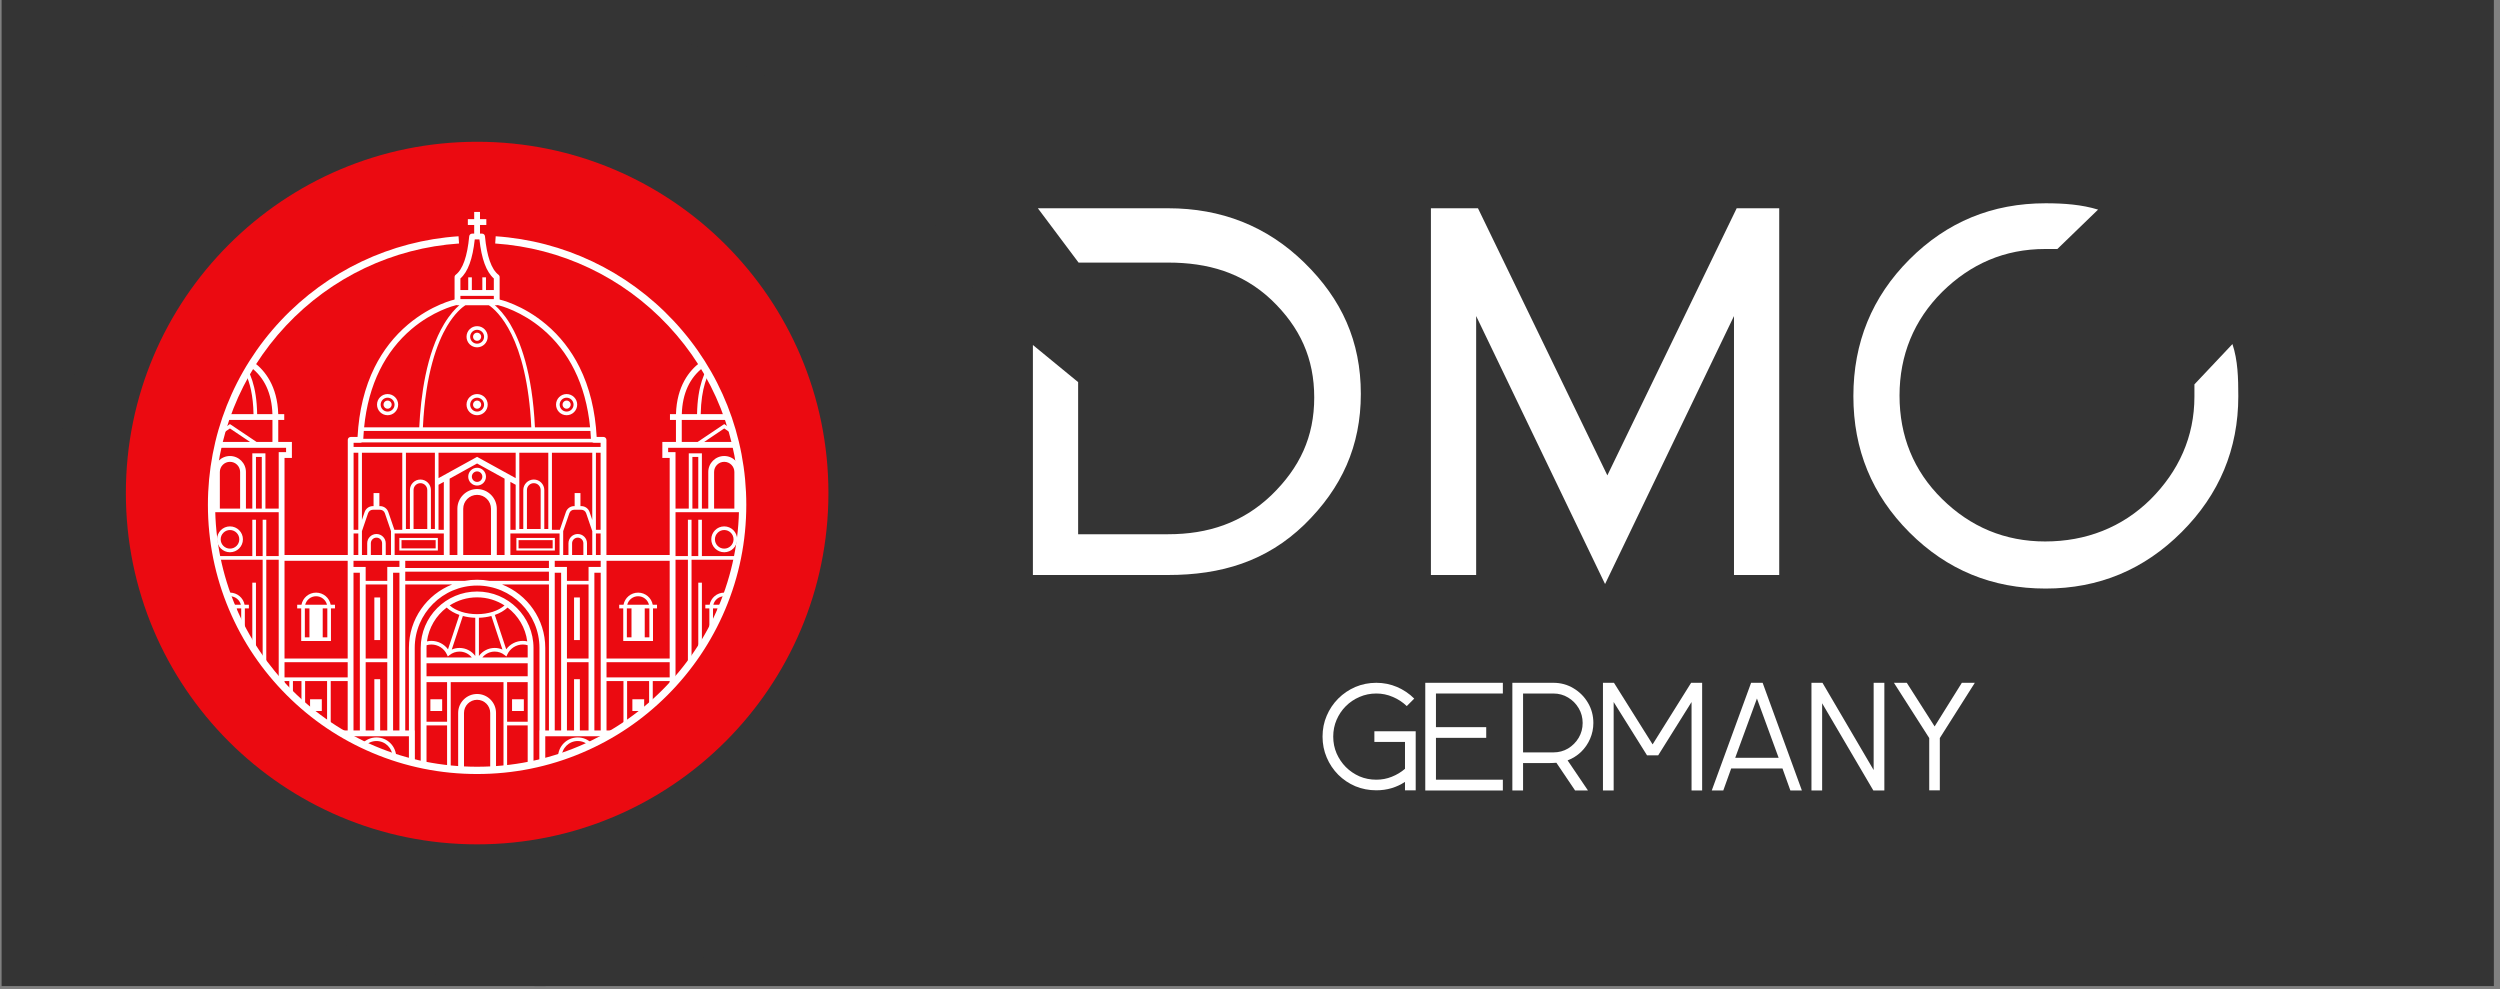 <?xml version="1.0" encoding="UTF-8"?> <svg xmlns="http://www.w3.org/2000/svg" xmlns:xlink="http://www.w3.org/1999/xlink" width="551" zoomAndPan="magnify" viewBox="0 0 413.25 163.5" height="218" preserveAspectRatio="xMidYMid meet" version="1.2"><rect x="0" y="0" width="413.25" height="163.5" fill="#808080" stroke="none"/><defs><clipPath id="fb60221671"><path d="M 0.258 0 L 412.246 0 L 412.246 163 L 0.258 163 Z M 0.258 0 "></path></clipPath><clipPath id="b6b323a2e9"><path d="M 9.418 3.316 L 169.102 3.316 L 169.102 163 L 9.418 163 Z M 9.418 3.316 "></path></clipPath><clipPath id="bf20e4c171"><path d="M 89.262 3.316 C 45.168 3.316 9.418 39.066 9.418 83.156 C 9.418 127.254 45.168 163.004 89.262 163.004 C 133.355 163.004 169.102 127.254 169.102 83.156 C 169.102 39.066 133.355 3.316 89.262 3.316 Z M 89.262 3.316 "></path></clipPath><clipPath id="27cb4c0a70"><path d="M 89.262 3.316 C 45.168 3.316 9.418 39.066 9.418 83.156 C 9.418 127.254 45.168 163.004 89.262 163.004 C 133.355 163.004 169.102 127.254 169.102 83.156 C 169.102 39.066 133.355 3.316 89.262 3.316 Z M 89.262 3.316 "></path></clipPath><clipPath id="79cdcf3344"><path d="M 122.887 104.938 L 385.82 104.938 L 385.82 156.152 L 122.887 156.152 Z M 122.887 104.938 "></path></clipPath><clipPath id="da6a793569"><path d="M 20.805 23.434 L 136.938 23.434 L 136.938 139.57 L 20.805 139.57 Z M 20.805 23.434 "></path></clipPath><clipPath id="9ca624994b"><path d="M 78.867 23.434 C 46.801 23.434 20.805 49.43 20.805 81.5 C 20.805 113.57 46.801 139.57 78.867 139.57 C 110.941 139.57 136.938 113.57 136.938 81.5 C 136.938 49.43 110.941 23.434 78.867 23.434 Z M 78.867 23.434 "></path></clipPath><clipPath id="680ae80f5d"><path d="M 78.867 23.434 C 46.801 23.434 20.805 49.43 20.805 81.5 C 20.805 113.57 46.801 139.57 78.867 139.57 C 110.941 139.57 136.938 113.57 136.938 81.5 C 136.938 49.43 110.941 23.434 78.867 23.434 Z M 78.867 23.434 "></path></clipPath><clipPath id="e72f4671fe"><path d="M 34.867 49.438 L 122.863 49.438 L 122.863 127.422 L 34.867 127.422 Z M 34.867 49.438 "></path></clipPath><clipPath id="d4a5a72a6b"><path d="M 34.965 83.445 C 34.965 107.691 54.621 127.344 78.863 127.344 C 103.109 127.344 122.762 107.691 122.762 83.445 C 122.762 59.203 103.109 39.547 78.863 39.547 C 54.621 39.547 34.965 59.203 34.965 83.445 Z M 34.965 83.445 "></path></clipPath><clipPath id="785c7a61ae"><path d="M 51.219 115.52 L 53.262 115.52 L 53.262 117.555 L 51.219 117.555 Z M 51.219 115.52 "></path></clipPath><clipPath id="77b9ca99e2"><path d="M 34.965 83.445 C 34.965 107.691 54.621 127.344 78.863 127.344 C 103.109 127.344 122.762 107.691 122.762 83.445 C 122.762 59.203 103.109 39.547 78.863 39.547 C 54.621 39.547 34.965 59.203 34.965 83.445 Z M 34.965 83.445 "></path></clipPath><clipPath id="aaf3fb1480"><path d="M 49.055 97.852 L 55.426 97.852 L 55.426 106 L 49.055 106 Z M 49.055 97.852 "></path></clipPath><clipPath id="ae9d02ec8d"><path d="M 34.965 83.445 C 34.965 107.691 54.621 127.344 78.863 127.344 C 103.109 127.344 122.762 107.691 122.762 83.445 C 122.762 59.203 103.109 39.547 78.863 39.547 C 54.621 39.547 34.965 59.203 34.965 83.445 Z M 34.965 83.445 "></path></clipPath><clipPath id="5b934f7c3f"><path d="M 104.469 115.52 L 106.516 115.52 L 106.516 117.555 L 104.469 117.555 Z M 104.469 115.52 "></path></clipPath><clipPath id="747e390a7e"><path d="M 34.965 83.445 C 34.965 107.691 54.621 127.344 78.863 127.344 C 103.109 127.344 122.762 107.691 122.762 83.445 C 122.762 59.203 103.109 39.547 78.863 39.547 C 54.621 39.547 34.965 59.203 34.965 83.445 Z M 34.965 83.445 "></path></clipPath><clipPath id="ec6437f20d"><path d="M 102.305 97.852 L 108.68 97.852 L 108.68 106 L 102.305 106 Z M 102.305 97.852 "></path></clipPath><clipPath id="b65f50c21d"><path d="M 34.965 83.445 C 34.965 107.691 54.621 127.344 78.863 127.344 C 103.109 127.344 122.762 107.691 122.762 83.445 C 122.762 59.203 103.109 39.547 78.863 39.547 C 54.621 39.547 34.965 59.203 34.965 83.445 Z M 34.965 83.445 "></path></clipPath><clipPath id="a496b63508"><path d="M 62.277 65.035 L 65.883 65.035 L 65.883 68.641 L 62.277 68.641 Z M 62.277 65.035 "></path></clipPath><clipPath id="8df149d613"><path d="M 34.965 83.445 C 34.965 107.691 54.621 127.344 78.863 127.344 C 103.109 127.344 122.762 107.691 122.762 83.445 C 122.762 59.203 103.109 39.547 78.863 39.547 C 54.621 39.547 34.965 59.203 34.965 83.445 Z M 34.965 83.445 "></path></clipPath><clipPath id="4ab689f483"><path d="M 77.062 65.035 L 80.668 65.035 L 80.668 68.641 L 77.062 68.641 Z M 77.062 65.035 "></path></clipPath><clipPath id="e53ed65372"><path d="M 34.965 83.445 C 34.965 107.691 54.621 127.344 78.863 127.344 C 103.109 127.344 122.762 107.691 122.762 83.445 C 122.762 59.203 103.109 39.547 78.863 39.547 C 54.621 39.547 34.965 59.203 34.965 83.445 Z M 34.965 83.445 "></path></clipPath><clipPath id="71668f0645"><path d="M 78.145 66.117 L 79.586 66.117 L 79.586 67.559 L 78.145 67.559 Z M 78.145 66.117 "></path></clipPath><clipPath id="6da3696df0"><path d="M 34.965 83.445 C 34.965 107.691 54.621 127.344 78.863 127.344 C 103.109 127.344 122.762 107.691 122.762 83.445 C 122.762 59.203 103.109 39.547 78.863 39.547 C 54.621 39.547 34.965 59.203 34.965 83.445 Z M 34.965 83.445 "></path></clipPath><clipPath id="78c2086220"><path d="M 78.145 54.938 L 79.586 54.938 L 79.586 56.379 L 78.145 56.379 Z M 78.145 54.938 "></path></clipPath><clipPath id="3a87bdc0dd"><path d="M 34.965 83.445 C 34.965 107.691 54.621 127.344 78.863 127.344 C 103.109 127.344 122.762 107.691 122.762 83.445 C 122.762 59.203 103.109 39.547 78.863 39.547 C 54.621 39.547 34.965 59.203 34.965 83.445 Z M 34.965 83.445 "></path></clipPath><clipPath id="c4d0992107"><path d="M 63.359 66.117 L 64.801 66.117 L 64.801 67.559 L 63.359 67.559 Z M 63.359 66.117 "></path></clipPath><clipPath id="f7be687557"><path d="M 34.965 83.445 C 34.965 107.691 54.621 127.344 78.863 127.344 C 103.109 127.344 122.762 107.691 122.762 83.445 C 122.762 59.203 103.109 39.547 78.863 39.547 C 54.621 39.547 34.965 59.203 34.965 83.445 Z M 34.965 83.445 "></path></clipPath><clipPath id="5910902217"><path d="M 92.93 66.117 L 94.371 66.117 L 94.371 67.559 L 92.93 67.559 Z M 92.93 66.117 "></path></clipPath><clipPath id="ced9ffc70b"><path d="M 34.965 83.445 C 34.965 107.691 54.621 127.344 78.863 127.344 C 103.109 127.344 122.762 107.691 122.762 83.445 C 122.762 59.203 103.109 39.547 78.863 39.547 C 54.621 39.547 34.965 59.203 34.965 83.445 Z M 34.965 83.445 "></path></clipPath><clipPath id="162f43dafa"><path d="M 77.062 53.855 L 80.668 53.855 L 80.668 57.461 L 77.062 57.461 Z M 77.062 53.855 "></path></clipPath><clipPath id="c5eeeb5bf9"><path d="M 34.965 83.445 C 34.965 107.691 54.621 127.344 78.863 127.344 C 103.109 127.344 122.762 107.691 122.762 83.445 C 122.762 59.203 103.109 39.547 78.863 39.547 C 54.621 39.547 34.965 59.203 34.965 83.445 Z M 34.965 83.445 "></path></clipPath><clipPath id="2fde94433f"><path d="M 91.848 65.035 L 95.457 65.035 L 95.457 68.641 L 91.848 68.641 Z M 91.848 65.035 "></path></clipPath><clipPath id="9cb3c9178a"><path d="M 34.965 83.445 C 34.965 107.691 54.621 127.344 78.863 127.344 C 103.109 127.344 122.762 107.691 122.762 83.445 C 122.762 59.203 103.109 39.547 78.863 39.547 C 54.621 39.547 34.965 59.203 34.965 83.445 Z M 34.965 83.445 "></path></clipPath><clipPath id="1fb7c1b102"><path d="M 66.004 88.836 L 72.375 88.836 L 72.375 91.117 L 66.004 91.117 Z M 66.004 88.836 "></path></clipPath><clipPath id="3fbecdf28e"><path d="M 34.965 83.445 C 34.965 107.691 54.621 127.344 78.863 127.344 C 103.109 127.344 122.762 107.691 122.762 83.445 C 122.762 59.203 103.109 39.547 78.863 39.547 C 54.621 39.547 34.965 59.203 34.965 83.445 Z M 34.965 83.445 "></path></clipPath><clipPath id="dbd2c455fd"><path d="M 85.359 88.836 L 91.727 88.836 L 91.727 91.117 L 85.359 91.117 Z M 85.359 88.836 "></path></clipPath><clipPath id="4e99906fd7"><path d="M 34.965 83.445 C 34.965 107.691 54.621 127.344 78.863 127.344 C 103.109 127.344 122.762 107.691 122.762 83.445 C 122.762 59.203 103.109 39.547 78.863 39.547 C 54.621 39.547 34.965 59.203 34.965 83.445 Z M 34.965 83.445 "></path></clipPath><clipPath id="e390fc73b8"><path d="M 77.301 77.297 L 80.426 77.297 L 80.426 80.301 L 77.301 80.301 Z M 77.301 77.297 "></path></clipPath><clipPath id="c884a7d8a1"><path d="M 34.965 83.445 C 34.965 107.691 54.621 127.344 78.863 127.344 C 103.109 127.344 122.762 107.691 122.762 83.445 C 122.762 59.203 103.109 39.547 78.863 39.547 C 54.621 39.547 34.965 59.203 34.965 83.445 Z M 34.965 83.445 "></path></clipPath><clipPath id="8b632775b2"><path d="M 84.637 115.52 L 86.68 115.52 L 86.68 117.555 L 84.637 117.555 Z M 84.637 115.52 "></path></clipPath><clipPath id="1d306d1ae0"><path d="M 34.965 83.445 C 34.965 107.691 54.621 127.344 78.863 127.344 C 103.109 127.344 122.762 107.691 122.762 83.445 C 122.762 59.203 103.109 39.547 78.863 39.547 C 54.621 39.547 34.965 59.203 34.965 83.445 Z M 34.965 83.445 "></path></clipPath><clipPath id="2887e896bf"><path d="M 71.051 115.52 L 73.098 115.52 L 73.098 117.555 L 71.051 117.555 Z M 71.051 115.52 "></path></clipPath><clipPath id="3363ee02c8"><path d="M 34.965 83.445 C 34.965 107.691 54.621 127.344 78.863 127.344 C 103.109 127.344 122.762 107.691 122.762 83.445 C 122.762 59.203 103.109 39.547 78.863 39.547 C 54.621 39.547 34.965 59.203 34.965 83.445 Z M 34.965 83.445 "></path></clipPath><clipPath id="2edaec0a82"><path d="M 60.715 124.656 L 63.719 124.656 L 63.719 127.422 L 60.715 127.422 Z M 60.715 124.656 "></path></clipPath><clipPath id="43a8918ff3"><path d="M 34.965 83.445 C 34.965 107.691 54.621 127.344 78.863 127.344 C 103.109 127.344 122.762 107.691 122.762 83.445 C 122.762 59.203 103.109 39.547 78.863 39.547 C 54.621 39.547 34.965 59.203 34.965 83.445 Z M 34.965 83.445 "></path></clipPath><clipPath id="b6858ca653"><path d="M 94.008 124.656 L 97 124.656 L 97 127.422 L 94.008 127.422 Z M 94.008 124.656 "></path></clipPath><clipPath id="f9186fca62"><path d="M 34.965 83.445 C 34.965 107.691 54.621 127.344 78.863 127.344 C 103.109 127.344 122.762 107.691 122.762 83.445 C 122.762 59.203 103.109 39.547 78.863 39.547 C 54.621 39.547 34.965 59.203 34.965 83.445 Z M 34.965 83.445 "></path></clipPath><clipPath id="6f333c4cf6"><path d="M 35.828 87 L 40.16 87 L 40.16 91.359 L 35.828 91.359 Z M 35.828 87 "></path></clipPath><clipPath id="90c14c90a9"><path d="M 34.965 83.445 C 34.965 107.691 54.621 127.344 78.863 127.344 C 103.109 127.344 122.762 107.691 122.762 83.445 C 122.762 59.203 103.109 39.547 78.863 39.547 C 54.621 39.547 34.965 59.203 34.965 83.445 Z M 34.965 83.445 "></path></clipPath><clipPath id="4b30d3365b"><path d="M 34.867 97.852 L 41.242 97.852 L 41.242 106 L 34.867 106 Z M 34.867 97.852 "></path></clipPath><clipPath id="8262119628"><path d="M 34.965 83.445 C 34.965 107.691 54.621 127.344 78.863 127.344 C 103.109 127.344 122.762 107.691 122.762 83.445 C 122.762 59.203 103.109 39.547 78.863 39.547 C 54.621 39.547 34.965 59.203 34.965 83.445 Z M 34.965 83.445 "></path></clipPath><clipPath id="bff39eb889"><path d="M 117.574 87 L 121.902 87 L 121.902 91.359 L 117.574 91.359 Z M 117.574 87 "></path></clipPath><clipPath id="52f505fa5f"><path d="M 34.965 83.445 C 34.965 107.691 54.621 127.344 78.863 127.344 C 103.109 127.344 122.762 107.691 122.762 83.445 C 122.762 59.203 103.109 39.547 78.863 39.547 C 54.621 39.547 34.965 59.203 34.965 83.445 Z M 34.965 83.445 "></path></clipPath><clipPath id="1f70faa7c7"><path d="M 116.488 97.852 L 122.863 97.852 L 122.863 106 L 116.488 106 Z M 116.488 97.852 "></path></clipPath><clipPath id="22af93eb8f"><path d="M 34.965 83.445 C 34.965 107.691 54.621 127.344 78.863 127.344 C 103.109 127.344 122.762 107.691 122.762 83.445 C 122.762 59.203 103.109 39.547 78.863 39.547 C 54.621 39.547 34.965 59.203 34.965 83.445 Z M 34.965 83.445 "></path></clipPath><clipPath id="206832b640"><path d="M 61.797 98.691 L 62.879 98.691 L 62.879 105.902 L 61.797 105.902 Z M 61.797 98.691 "></path></clipPath><clipPath id="b56c76941e"><path d="M 34.965 83.445 C 34.965 107.691 54.621 127.344 78.863 127.344 C 103.109 127.344 122.762 107.691 122.762 83.445 C 122.762 59.203 103.109 39.547 78.863 39.547 C 54.621 39.547 34.965 59.203 34.965 83.445 Z M 34.965 83.445 "></path></clipPath><clipPath id="a21501662b"><path d="M 94.855 98.691 L 95.938 98.691 L 95.938 105.902 L 94.855 105.902 Z M 94.855 98.691 "></path></clipPath><clipPath id="e8a267652a"><path d="M 34.965 83.445 C 34.965 107.691 54.621 127.344 78.863 127.344 C 103.109 127.344 122.762 107.691 122.762 83.445 C 122.762 59.203 103.109 39.547 78.863 39.547 C 54.621 39.547 34.965 59.203 34.965 83.445 Z M 34.965 83.445 "></path></clipPath><clipPath id="ba30ac4c29"><path d="M 34.367 39 L 123.355 39 L 123.355 128 L 34.367 128 Z M 34.367 39 "></path></clipPath><clipPath id="f800aa9c05"><path d="M 78.258 35.02 L 79.359 35.02 L 79.359 39.551 L 78.258 39.551 Z M 78.258 35.02 "></path></clipPath></defs><g id="0d26013816"><g clip-rule="nonzero" clip-path="url(#fb60221671)"><path style=" stroke:none;fill-rule:nonzero;fill:#343434;fill-opacity:1;" d="M 0.266 0 L 412.238 0 L 412.238 163.148 L 0.266 163.148 Z M 0.266 0 "></path></g><path style=" stroke:none;fill-rule:nonzero;fill:#ffffff;fill-opacity:1;" d="M 294.105 95.047 L 286.629 95.047 L 286.629 52.238 L 265.316 96.543 L 244.008 52.238 L 244.008 95.047 L 236.531 95.047 L 236.531 34.426 L 244.309 34.426 L 265.695 78.578 L 287.074 34.426 L 294.105 34.426 Z M 294.105 95.047 "></path><path style=" stroke:none;fill-rule:nonzero;fill:#ffffff;fill-opacity:1;" d="M 369.992 65.484 C 369.992 74.238 366.852 81.723 360.645 87.934 C 354.438 94.148 346.965 97.289 338.141 97.289 C 329.32 97.289 321.84 94.223 315.633 88.012 C 309.43 81.797 306.363 74.312 306.363 65.484 C 306.363 56.652 309.43 49.094 315.633 42.883 C 321.84 36.672 329.32 33.602 338.141 33.602 C 341.207 33.602 344.121 33.824 346.812 34.648 L 340.082 41.16 C 339.488 41.16 338.812 41.16 338.066 41.16 C 331.336 41.16 325.727 43.633 321.02 48.273 C 316.387 52.91 313.992 58.676 313.992 65.406 C 313.992 72.066 316.309 77.832 321.02 82.473 C 325.727 87.109 331.41 89.504 338.066 89.504 C 344.797 89.504 350.777 87.188 355.484 82.547 C 360.125 77.91 362.738 72.219 362.738 65.559 C 362.738 64.812 362.738 64.137 362.738 63.535 L 369.023 56.875 C 369.918 59.57 369.992 62.488 369.992 65.484 Z M 369.992 65.484 "></path><path style=" stroke:none;fill-rule:nonzero;fill:#ffffff;fill-opacity:1;" d="M 215.598 43.406 C 209.391 37.344 201.84 34.426 193.094 34.426 L 171.559 34.426 L 178.289 43.406 L 193.094 43.406 C 199.672 43.406 205.355 45.055 210.141 49.543 C 214.926 54.109 217.242 59.27 217.242 65.707 C 217.242 72.219 214.852 77.309 210.141 81.875 C 205.355 86.441 199.672 88.309 193.094 88.309 L 178.215 88.309 L 178.215 63.164 L 170.738 57.027 L 170.738 95.047 L 193.094 95.047 C 201.84 95.047 209.316 92.801 215.598 86.738 C 221.805 80.676 224.945 73.715 224.945 65.113 C 224.945 56.43 221.805 49.469 215.598 43.406 Z M 215.598 43.406 "></path><path style=" stroke:none;fill-rule:nonzero;fill:#ffffff;fill-opacity:1;" d="M 172.906 138.527 C 170.738 137.18 169.613 135.16 169.613 132.391 L 169.691 131.566 L 173.652 131.566 C 173.652 131.566 173.652 131.715 173.578 131.867 C 173.578 132.016 173.504 132.238 173.504 132.391 C 173.504 134.035 174.176 135.23 175.598 136.055 C 177.016 136.879 178.887 137.328 181.207 137.328 C 183.82 137.328 185.84 136.957 187.262 136.133 C 188.68 135.383 189.355 134.262 189.355 132.766 C 189.355 131.766 188.98 130.945 188.23 130.293 C 187.484 129.621 186.586 129.172 185.469 128.797 C 184.344 128.426 182.848 128.047 180.977 127.602 C 178.66 127.078 176.793 126.477 175.375 126.027 C 173.953 125.504 172.754 124.754 171.707 123.707 C 170.738 122.66 170.215 121.387 170.215 119.664 C 170.215 117.27 171.258 115.477 173.352 114.281 C 175.445 113.004 178.137 112.41 181.352 112.41 C 184.645 112.41 187.262 113.004 189.277 114.281 C 191.301 115.551 192.348 117.422 192.348 120.039 L 192.348 120.488 L 188.457 120.488 L 188.457 119.895 C 188.457 118.547 187.785 117.496 186.516 116.746 C 185.238 116 183.523 115.629 181.5 115.629 C 179.336 115.629 177.539 115.922 176.191 116.598 C 174.852 117.199 174.176 118.168 174.176 119.441 C 174.176 120.34 174.551 121.09 175.223 121.688 C 175.969 122.289 176.793 122.734 177.84 123.109 C 178.887 123.484 180.309 123.859 182.176 124.305 C 184.492 124.828 186.363 125.43 187.859 125.953 C 189.355 126.477 190.547 127.223 191.594 128.273 C 192.645 129.32 193.094 130.594 193.094 132.238 C 193.094 135.16 192.047 137.254 189.879 138.602 C 187.707 139.949 184.867 140.547 181.207 140.547 C 177.988 140.473 175.145 139.875 172.906 138.527 Z M 172.906 138.527 "></path><path style=" stroke:none;fill-rule:evenodd;fill:#ffffff;fill-opacity:1;" d="M 240.422 112.855 L 245.508 112.855 L 256.645 140.02 L 252.457 140.02 L 249.539 132.766 L 236.23 132.766 L 233.469 140.02 L 229.352 140.02 Z M 248.195 129.395 L 248.195 129.473 Z M 244.832 121.012 L 242.887 116.074 L 242.664 116.074 L 240.793 120.863 L 237.43 129.395 L 248.195 129.395 Z M 244.832 121.012 "></path><path style=" stroke:none;fill-rule:nonzero;fill:#ffffff;fill-opacity:1;" d="M 264.348 112.855 L 267.934 112.855 L 283.113 131.789 L 284.082 133.062 L 284.234 132.988 L 284.234 112.855 L 287.973 112.855 L 287.973 140.02 L 284.605 140.02 L 269.355 120.863 L 268.234 119.516 L 268.082 119.594 L 268.082 140.098 L 264.348 140.098 Z M 264.348 112.855 "></path><path style=" stroke:none;fill-rule:evenodd;fill:#ffffff;fill-opacity:1;" d="M 296.793 112.855 L 307.41 112.855 C 312.047 112.855 315.562 113.98 318.027 116.223 C 320.496 118.469 321.766 121.836 321.766 126.477 C 321.766 131.043 320.496 134.484 318.027 136.73 C 315.562 138.973 311.973 140.098 307.41 140.098 L 296.793 140.098 Z M 307.41 136.73 C 310.703 136.73 313.242 135.906 315.039 134.336 C 316.785 132.738 317.68 130.121 317.73 126.477 C 317.73 122.812 316.832 120.191 315.109 118.617 C 313.395 117.047 310.848 116.223 307.484 116.223 L 300.832 116.223 L 300.832 136.805 L 307.41 136.805 Z M 307.41 136.73 "></path><path style=" stroke:none;fill-rule:nonzero;fill:#ffffff;fill-opacity:1;" d="M 329.766 112.855 L 333.73 112.855 L 333.73 140.02 L 329.766 140.02 Z M 329.766 112.855 "></path><path style=" stroke:none;fill-rule:nonzero;fill:#ffffff;fill-opacity:1;" d="M 226.887 126.926 C 226.887 130.82 225.465 134.184 222.699 136.957 C 219.934 139.727 216.566 141.145 212.68 141.145 C 208.719 141.145 205.426 139.797 202.664 137.031 C 199.895 134.262 198.551 130.895 198.551 127 C 198.551 123.035 199.895 119.664 202.664 116.898 C 205.426 114.129 208.793 112.781 212.68 112.781 C 214.027 112.781 215.371 113.23 216.566 113.605 L 213.578 116.824 C 213.281 116.824 212.98 116.824 212.68 116.824 C 209.688 116.824 207.148 117.57 205.055 119.664 C 202.961 121.762 201.918 124.16 201.918 127.152 C 201.918 130.145 202.961 132.613 205.055 134.707 C 207.148 136.805 209.688 137.777 212.68 137.777 C 215.672 137.777 218.438 136.73 220.535 134.637 C 222.625 132.539 223.82 129.996 223.82 127 C 223.82 126.699 223.82 126.402 223.82 126.102 L 226.59 123.109 C 226.887 124.305 226.887 125.578 226.887 126.926 Z M 226.887 126.926 "></path><path style=" stroke:none;fill-rule:nonzero;fill:#c1292e;fill-opacity:1;" d="M 37.648 34.426 L 143.82 34.426 L 143.82 141.445 L 37.648 141.445 Z M 37.648 34.426 "></path><path style="fill:none;stroke-width:1.4;stroke-linecap:round;stroke-linejoin:round;stroke:#ffffff;stroke-opacity:1;stroke-miterlimit:4;" d="M 111.501 97.898 L 110.101 110.9 C 110.101 110.9 107.405 122.096 103.899 131.898 L 89.203 132.405 L 96.601 113.098 L 98.199 100.2 L 90.101 84.103 C 90.101 84.103 85.901 83.602 85.3 83.701 L 85.3 79.802 L 103.298 79.896 C 107.097 86.499 111.501 97.898 111.501 97.898 Z M 111.501 97.898 " transform="matrix(0.748,0,0,0.748,0.266,-0)"></path><path style="fill:none;stroke-width:1.4;stroke-linecap:round;stroke-linejoin:round;stroke:#ffffff;stroke-opacity:1;stroke-miterlimit:4;" d="M 129.097 97.898 L 127.697 110.9 C 127.697 110.9 125.2 121.699 121.699 131.303 L 121.501 131.303 L 118.099 131.397 L 103.899 131.898 C 107.405 122.096 110.101 110.9 110.101 110.9 L 111.501 97.898 C 111.501 97.898 107.097 86.499 103.403 79.896 L 120.999 79.896 C 124.703 86.603 129.097 97.898 129.097 97.898 Z M 129.097 97.898 " transform="matrix(0.748,0,0,0.748,0.266,-0)"></path><path style="fill:none;stroke-width:1.4;stroke-linecap:round;stroke-linejoin:round;stroke:#ffffff;stroke-opacity:1;stroke-miterlimit:4;" d="M 144.603 100.101 L 143.203 113.098 C 143.203 113.098 141.103 122.002 138.203 130.802 L 121.798 131.397 C 125.2 121.799 127.801 110.999 127.801 110.999 L 129.201 98.003 C 129.201 98.003 124.802 86.697 121.098 80 L 135.299 80 C 139.097 85.998 144.603 100.101 144.603 100.101 Z M 144.603 100.101 " transform="matrix(0.748,0,0,0.748,0.266,-0)"></path><path style="fill:none;stroke-width:1.4;stroke-linecap:round;stroke-linejoin:round;stroke:#ffffff;stroke-opacity:1;stroke-miterlimit:4;" d="M 152.9 97.397 L 152.701 111.302 L 145.199 130.5 L 138.203 130.698 C 141.103 121.903 143.203 113.004 143.203 113.004 L 144.603 100.002 C 144.603 100.002 139.097 85.904 135.199 79.896 L 146.897 79.896 L 147.801 83.998 L 144.603 83.497 Z M 152.9 97.397 " transform="matrix(0.748,0,0,0.748,0.266,-0)"></path><path style="fill:none;stroke-width:1.4;stroke-linecap:round;stroke-linejoin:round;stroke:#ffffff;stroke-opacity:1;stroke-miterlimit:4;" d="M 101.099 139.101 L 100.2 141.8 L 99.202 144.3 L 93.8 145.297 L 90.201 140.996 L 90.603 140.098 L 92.102 135.803 L 97.598 134.905 Z M 101.099 139.101 " transform="matrix(0.748,0,0,0.748,0.266,-0)"></path><path style="fill:none;stroke-width:1.4;stroke-linecap:round;stroke-linejoin:round;stroke:#ffffff;stroke-opacity:1;stroke-miterlimit:4;" d="M 117.102 140.5 L 116.501 142.004 L 115.205 145.699 L 109.803 146.602 L 106.203 142.301 L 106.397 142.004 L 108.105 137.202 L 113.601 136.199 Z M 117.102 140.5 " transform="matrix(0.748,0,0,0.748,0.266,-0)"></path><path style="fill:none;stroke-width:1.4;stroke-linecap:round;stroke-linejoin:round;stroke:#ffffff;stroke-opacity:1;stroke-miterlimit:4;" d="M 132.503 140.5 L 131.997 141.899 L 130.596 145.699 L 125.2 146.602 L 121.605 142.301 L 121.798 142.004 L 123.502 137.202 L 129.003 136.199 Z M 132.503 140.5 " transform="matrix(0.748,0,0,0.748,0.266,-0)"></path><path style="fill:none;stroke-width:1.4;stroke-linecap:round;stroke-linejoin:round;stroke:#ffffff;stroke-opacity:1;stroke-miterlimit:4;" d="M 148.297 139.101 L 146.401 144.3 L 140.998 145.297 L 137.503 141.2 L 137.399 140.996 L 139.3 135.803 L 144.797 134.905 L 147.801 138.496 Z M 148.297 139.101 " transform="matrix(0.748,0,0,0.748,0.266,-0)"></path><path style="fill:none;stroke-width:1.4;stroke-linecap:round;stroke-linejoin:round;stroke:#ffffff;stroke-opacity:1;stroke-miterlimit:4;" d="M 179.999 114.1 C 179.999 114.799 177.1 115.102 176.901 114.997 C 176.4 114.7 176.3 113.4 176.3 113.4 L 170.7 110.3 C 170.397 109.298 170.998 107.899 170.998 107.899 C 170.397 106.798 164.901 107.8 164.901 107.8 L 165.099 113.301 L 172.001 129.101 L 173.803 142.901 L 159.101 158.8 C 159.101 158.8 142.9 166.499 140.199 167.099 L 120.001 166.796 L 106.397 166.603 L 103.001 165.601 L 90.399 162 L 83.503 160.001 L 77.197 155.997 L 67.996 150 L 64.303 130.5 L 67.296 109.402 L 63.101 108.196 C 63.101 108.196 60.896 111.098 61.299 111.203 C 63.399 111.6 57.202 114.199 57.202 114.199 C 57.202 114.199 59.402 106.798 60.196 106.098 L 65.703 104.699 C 67.902 105.399 72.296 112.001 72.296 112.001 C 72.296 112.001 72.202 123.698 72.103 126 C 72.599 126.303 75.797 134.801 75.797 134.801 L 86.099 138.496 C 88.299 139.195 89.6 139.702 90.603 140.203 L 90.3 141.101 L 93.8 145.297 L 99.202 144.399 L 100.101 141.8 C 102.097 141.899 104.401 141.899 106.302 142.004 L 106.203 142.395 L 109.698 146.602 L 115.205 145.699 L 116.501 142.097 L 121.699 142.097 L 121.605 142.395 L 125.1 146.602 L 130.596 145.699 L 131.997 142.004 L 134.598 142.004 L 137.503 141.304 L 140.899 145.401 L 146.401 144.504 L 148.297 139.3 L 147.801 138.7 L 151.003 137.901 L 163.803 129.597 L 162.999 121.799 L 161.301 116.501 L 158.903 108.802 C 158.997 108.196 161.599 103.598 161.599 103.598 L 166.599 101.401 L 167.299 99.401 C 167.299 99.401 169.195 99.198 169.597 99.297 L 172.899 101.202 C 173.401 100.999 173.599 99.297 173.599 99.297 L 175.903 99.198 C 175.903 99.198 176.797 101.5 177.199 101.401 C 177.497 101.401 178.301 99.803 178.301 99.803 C 178.301 99.803 178.197 98.201 178.401 98.201 C 178.401 98.201 179.9 101.202 179.801 101.5 C 179.597 102.303 178.699 102.899 178.699 102.899 C 178.5 103.796 179.702 105.399 179.702 105.399 L 179.801 108.003 L 181.102 109.402 L 183.401 110.503 C 183.5 110.597 184.001 112.001 184.001 112.001 L 180.903 113.4 Z M 179.999 114.1 " transform="matrix(0.748,0,0,0.748,0.266,-0)"></path><path style="fill:none;stroke-width:1.4;stroke-linecap:round;stroke-linejoin:round;stroke:#ffffff;stroke-opacity:1;stroke-miterlimit:4;" d="M 121.501 131.303 L 121.501 131.898 L 121.401 142.004 L 118 142.004 L 118.099 131.397 Z M 121.501 131.303 " transform="matrix(0.748,0,0,0.748,0.266,-0)"></path><path style="fill:none;stroke-width:1.4;stroke-linecap:round;stroke-linejoin:round;stroke:#ffffff;stroke-opacity:1;stroke-miterlimit:4;" d="M 86.099 146.602 L 62.605 171.202 " transform="matrix(0.748,0,0,0.748,0.266,-0)"></path><path style="fill:none;stroke-width:1.4;stroke-linecap:round;stroke-linejoin:round;stroke:#ffffff;stroke-opacity:1;stroke-miterlimit:4;" d="M 102.797 148.805 L 79.302 173.399 " transform="matrix(0.748,0,0,0.748,0.266,-0)"></path><path style="fill:none;stroke-width:1.4;stroke-linecap:round;stroke-linejoin:round;stroke:#ffffff;stroke-opacity:1;stroke-miterlimit:4;" d="M 117.102 150.6 L 93.596 175.299 " transform="matrix(0.748,0,0,0.748,0.266,-0)"></path><path style="fill:none;stroke-width:1.4;stroke-linecap:round;stroke-linejoin:round;stroke:#ffffff;stroke-opacity:1;stroke-miterlimit:4;" d="M 134.598 151.3 L 111.099 175.999 " transform="matrix(0.748,0,0,0.748,0.266,-0)"></path><path style="fill:none;stroke-width:1.4;stroke-linecap:round;stroke-linejoin:round;stroke:#ffffff;stroke-opacity:1;stroke-miterlimit:4;" d="M 122.201 80 L 119.197 80 L 119.197 67.202 L 107.703 70.099 C 107.499 69.801 113.298 63.7 113.298 63.7 L 106.099 63.799 C 106.099 63.303 116.401 59.2 116.401 59.2 L 121.605 59.299 C 122.201 60.803 122.3 72.098 122.201 80 Z M 122.201 80 " transform="matrix(0.748,0,0,0.748,0.266,-0)"></path><path style=" stroke:none;fill-rule:nonzero;fill:#ffffff;fill-opacity:1;" d="M 371.188 126.926 C 371.188 130.82 369.77 134.184 367 136.957 C 364.238 139.727 360.871 141.145 356.984 141.145 C 353.02 141.145 349.73 139.797 346.965 137.031 C 344.199 134.262 342.852 130.895 342.852 127 C 342.852 123.035 344.199 119.664 346.965 116.898 C 349.73 114.129 353.094 112.781 356.984 112.781 C 358.328 112.781 359.676 113.23 360.871 113.605 L 357.879 116.824 C 357.582 116.824 357.281 116.824 356.984 116.824 C 353.992 116.824 351.453 117.57 349.359 119.664 C 347.262 121.762 346.215 124.16 346.215 127.152 C 346.215 130.145 347.262 132.613 349.359 134.707 C 351.453 136.805 353.992 137.777 356.984 137.777 C 359.977 137.777 362.367 136.73 364.461 134.637 C 366.555 132.539 367.375 129.996 367.375 127 C 367.375 126.699 367.375 126.402 367.375 126.102 L 370.516 123.109 C 370.816 124.305 371.188 125.578 371.188 126.926 Z M 371.188 126.926 "></path><g clip-rule="nonzero" clip-path="url(#b6b323a2e9)"><g clip-rule="nonzero" clip-path="url(#bf20e4c171)"><g clip-rule="nonzero" clip-path="url(#27cb4c0a70)"><path style=" stroke:none;fill-rule:nonzero;fill:#343434;fill-opacity:1;" d="M 9.418 3.316 L 169.102 3.316 L 169.102 163.004 L 9.418 163.004 Z M 9.418 3.316 "></path></g></g></g><g clip-rule="nonzero" clip-path="url(#79cdcf3344)"><path style=" stroke:none;fill-rule:nonzero;fill:#343434;fill-opacity:1;" d="M 122.887 104.938 L 385.758 104.938 L 385.758 156.152 L 122.887 156.152 Z M 122.887 104.938 "></path></g><g clip-rule="nonzero" clip-path="url(#da6a793569)"><g clip-rule="nonzero" clip-path="url(#9ca624994b)"><g clip-rule="nonzero" clip-path="url(#680ae80f5d)"><path style=" stroke:none;fill-rule:nonzero;fill:#eb0a11;fill-opacity:1;" d="M 20.805 23.434 L 136.938 23.434 L 136.938 139.57 L 20.805 139.57 Z M 20.805 23.434 "></path></g></g></g><g clip-rule="nonzero" clip-path="url(#e72f4671fe)"><g clip-rule="nonzero" clip-path="url(#d4a5a72a6b)"><path style=" stroke:none;fill-rule:nonzero;fill:#ffffff;fill-opacity:1;" d="M 28.211 121.527 L 29.086 121.527 L 29.086 125.414 L 32.707 125.414 L 32.707 121.527 L 33.586 121.527 L 33.586 128.637 L 28.211 128.637 Z M 28.742 74.734 L 28.742 74.016 L 47.289 74.016 L 47.289 74.734 L 46.07 74.734 L 46.07 84.07 L 43.875 84.07 L 43.875 74.934 L 41.707 74.934 L 41.707 84.07 L 40.652 84.07 L 40.652 78.016 C 40.652 76.562 39.473 75.379 38.012 75.379 C 36.559 75.379 35.379 76.562 35.379 78.016 L 35.379 84.07 L 34.324 84.07 L 34.324 74.555 L 32.156 74.555 L 32.156 84.07 L 29.746 84.07 L 29.746 74.734 Z M 34.695 73.055 L 38.012 70.824 L 41.336 73.055 Z M 30.844 69.418 L 45.035 69.418 L 45.035 73.055 L 42.414 73.055 L 38.012 70.102 L 33.617 73.055 L 30.844 73.055 Z M 34.402 60.719 C 34.863 60.363 35.324 60.09 35.75 59.867 C 34.621 61.246 33.445 63.797 33.371 68.453 L 30.848 68.453 C 30.949 65.043 32.148 62.441 34.402 60.719 Z M 37.184 56.266 C 37.184 55.852 37.523 55.512 37.941 55.512 C 38.352 55.512 38.691 55.852 38.691 56.266 C 38.691 56.684 38.352 57.023 37.941 57.023 C 37.523 57.023 37.184 56.684 37.184 56.266 Z M 37.332 59.23 C 37.621 59.145 37.836 59.102 37.941 59.082 C 38.043 59.098 38.254 59.145 38.547 59.23 C 39.668 59.98 41.797 62.219 41.906 68.453 L 33.969 68.453 C 34.047 64.125 35.113 61.766 36.008 60.531 C 36.484 59.883 36.961 59.48 37.332 59.23 Z M 45.031 68.453 L 42.508 68.453 C 42.43 63.793 41.254 61.246 40.125 59.867 C 40.539 60.082 40.992 60.352 41.438 60.691 C 43.723 62.418 44.926 65.027 45.031 68.453 Z M 57.473 92.703 L 57.473 108.859 L 47.031 108.859 L 47.031 92.703 Z M 59.551 73.191 C 59.551 73.191 59.559 73.191 59.562 73.191 L 59.594 73.191 C 59.676 73.191 59.754 73.172 59.82 73.133 L 97.91 73.133 C 97.98 73.172 98.051 73.191 98.137 73.191 L 98.168 73.191 C 98.172 73.191 98.176 73.191 98.18 73.191 L 99.281 73.191 L 99.281 73.875 L 58.449 73.875 L 58.449 73.191 Z M 62.785 61.152 C 64.09 58.512 65.855 56.242 68.031 54.398 C 71.527 51.441 74.98 50.543 75.414 50.438 L 75.945 50.438 C 75.27 51.016 74.355 51.984 73.414 53.551 C 70.461 58.469 69.547 65.504 69.305 70.641 L 60.188 70.641 C 60.539 67.102 61.406 63.918 62.785 61.152 Z M 89.695 54.398 C 91.871 56.242 93.641 58.512 94.949 61.152 C 96.324 63.918 97.191 67.102 97.543 70.641 L 88.426 70.641 C 87.992 61.469 85.957 56.289 84.32 53.551 C 83.375 51.984 82.461 51.016 81.781 50.438 L 82.316 50.438 C 82.75 50.543 86.207 51.441 89.695 54.398 Z M 80.789 50.438 C 82.156 51.348 87.113 55.664 87.824 70.641 L 69.906 70.641 C 70.332 61.664 72.305 56.602 73.891 53.922 C 75.148 51.809 76.363 50.82 76.941 50.438 Z M 97.68 72.531 L 60.051 72.531 C 60.07 72.098 60.102 71.664 60.137 71.238 L 97.598 71.238 C 97.633 71.664 97.656 72.098 97.68 72.531 Z M 100.258 92.703 L 110.699 92.703 L 110.699 108.859 L 100.258 108.859 Z M 110.445 74.734 L 110.445 74.016 L 128.984 74.016 L 128.984 74.734 L 127.98 74.734 L 127.98 84.07 L 125.578 84.07 L 125.578 74.555 L 123.406 74.555 L 123.406 84.07 L 122.355 84.07 L 122.355 78.016 C 122.355 76.562 121.172 75.379 119.715 75.379 C 118.262 75.379 117.078 76.562 117.078 78.016 L 117.078 84.07 L 116.023 84.07 L 116.023 74.934 L 113.855 74.934 L 113.855 84.07 L 111.664 84.07 L 111.664 74.734 Z M 116.395 73.055 L 119.715 70.824 L 123.035 73.055 Z M 112.695 69.418 L 126.887 69.418 L 126.887 73.055 L 124.113 73.055 L 119.715 70.102 L 115.316 73.055 L 112.695 73.055 Z M 116.258 60.719 C 116.715 60.363 117.176 60.09 117.605 59.867 C 116.477 61.246 115.301 63.797 115.223 68.453 L 112.703 68.453 C 112.801 65.043 114 62.441 116.258 60.719 Z M 119.039 56.266 C 119.039 55.852 119.379 55.512 119.793 55.512 C 120.211 55.512 120.543 55.852 120.543 56.266 C 120.543 56.684 120.211 57.023 119.793 57.023 C 119.379 57.023 119.039 56.684 119.039 56.266 Z M 119.184 59.23 C 119.477 59.145 119.688 59.102 119.793 59.082 C 119.895 59.102 120.109 59.145 120.402 59.23 C 121.527 59.988 123.652 62.227 123.758 68.453 L 115.828 68.453 C 115.902 64.125 116.965 61.766 117.863 60.531 C 118.34 59.883 118.816 59.48 119.184 59.23 Z M 126.883 68.453 L 124.359 68.453 C 124.281 63.797 123.105 61.246 121.977 59.867 C 122.406 60.09 122.867 60.363 123.324 60.719 C 125.582 62.441 126.781 65.043 126.883 68.453 Z M 121.996 128.637 L 121.996 112.578 L 123.406 112.578 L 123.406 128.637 Z M 117.895 115.887 L 121.395 115.887 L 121.395 128.637 L 117.895 128.637 Z M 115.883 128.637 L 115.883 112.578 L 117.297 112.578 L 117.297 128.637 Z M 109.91 128.637 L 109.91 121.527 L 110.863 121.527 L 110.863 125.414 L 114.336 125.414 L 114.336 121.527 L 115.281 121.527 L 115.281 128.637 Z M 107.902 112.578 L 110.699 112.578 L 110.699 120.926 L 109.309 120.926 L 109.309 128.637 L 107.902 128.637 Z M 101.848 128.637 L 101.848 120.746 L 100.258 120.746 L 100.258 112.578 L 103.059 112.578 L 103.059 128.637 Z M 54.668 128.637 L 54.668 112.578 L 57.473 112.578 L 57.473 120.746 L 55.883 120.746 L 55.883 128.637 Z M 48.422 128.637 L 48.422 112.578 L 49.832 112.578 L 49.832 128.637 Z M 42.445 128.637 L 42.445 121.527 L 43.398 121.527 L 43.398 125.414 L 46.867 125.414 L 46.867 121.527 L 47.82 121.527 L 47.82 128.637 Z M 40.434 128.637 L 40.434 112.578 L 41.844 112.578 L 41.844 128.637 Z M 36.336 115.887 L 39.832 115.887 L 39.832 128.637 L 36.336 128.637 Z M 34.324 128.637 L 34.324 112.578 L 35.734 112.578 L 35.734 128.637 Z M 32.613 120.926 L 32.613 112.578 L 33.723 112.578 L 33.723 120.926 Z M 29.449 121.527 L 32.348 121.527 L 32.348 125.051 L 29.449 125.051 Z M 47.031 112.578 L 47.82 112.578 L 47.82 120.926 L 47.031 120.926 Z M 43.758 121.527 L 46.508 121.527 L 46.508 125.051 L 43.758 125.051 Z M 43.418 112.578 L 43.418 120.926 L 42.445 120.926 L 42.445 112.578 Z M 32.012 92.523 L 32.012 118.605 L 29.781 118.605 L 29.781 92.523 Z M 44.016 118.965 L 46.07 118.965 L 46.07 120.926 L 44.016 120.926 Z M 38.016 107.672 L 42.621 110.418 L 33.523 110.418 Z M 46.07 92.523 L 46.07 118.605 L 44.016 118.605 L 44.016 92.523 Z M 32.613 92.523 L 43.418 92.523 L 43.418 110.188 L 42.309 109.527 L 42.309 96.312 L 41.707 96.312 L 41.707 109.168 L 38.012 106.973 L 34.324 109.223 L 34.324 96.312 L 33.723 96.312 L 33.723 109.59 L 32.613 110.266 Z M 29.781 120.926 L 29.781 118.965 L 32.012 118.965 L 32.012 120.926 Z M 36.336 111.973 L 32.613 111.973 L 32.613 111.02 L 43.418 111.02 L 43.418 111.973 Z M 39.832 115.285 L 36.336 115.285 L 36.336 112.578 L 39.832 112.578 Z M 57.473 111.973 L 47.031 111.973 L 47.031 109.461 L 57.473 109.461 Z M 58.434 92.703 L 66.027 92.703 L 66.027 93.711 L 64.016 93.711 L 64.016 96.012 L 60.445 96.012 L 60.445 93.711 L 58.434 93.711 Z M 97.289 93.711 L 97.289 96.012 L 93.715 96.012 L 93.715 93.711 L 91.699 93.711 L 91.699 92.703 L 99.297 92.703 L 99.297 93.711 Z M 93.715 96.613 L 97.289 96.613 L 97.289 108.859 L 93.715 108.859 Z M 91.699 94.672 L 92.754 94.672 L 92.754 120.746 L 91.699 120.746 Z M 90.738 96.613 L 90.738 120.746 L 90.133 120.746 L 90.133 107.102 C 90.133 102.34 87.168 98.258 82.988 96.613 Z M 66.988 92.703 L 90.738 92.703 L 90.738 93.891 L 66.988 93.891 Z M 59.227 88.18 L 59.227 91.742 L 58.449 91.742 L 58.449 88.18 Z M 59.227 74.836 L 59.227 87.578 L 58.449 87.578 L 58.449 74.836 Z M 66.496 74.836 L 66.496 87.578 L 65.195 87.578 L 64.184 84.629 C 63.984 84.051 63.438 83.66 62.824 83.66 L 62.711 83.66 L 62.711 81.5 L 61.75 81.5 L 61.75 83.66 L 61.637 83.66 C 61.023 83.66 60.477 84.051 60.277 84.629 L 59.828 85.941 L 59.828 74.836 Z M 97.902 85.941 L 97.453 84.629 C 97.254 84.051 96.707 83.66 96.09 83.66 L 95.949 83.66 L 95.949 81.5 L 94.988 81.5 L 94.988 83.66 L 94.906 83.66 C 94.293 83.66 93.746 84.051 93.547 84.629 L 92.539 87.578 L 91.234 87.578 L 91.234 74.836 L 97.902 74.836 Z M 99.281 91.742 L 98.504 91.742 L 98.504 88.18 L 99.281 88.18 Z M 71.887 87.445 L 71.23 87.445 L 71.23 81.004 C 71.23 80.047 70.449 79.266 69.492 79.266 C 68.535 79.266 67.758 80.047 67.758 81.004 L 67.758 87.445 L 67.098 87.445 L 67.098 74.836 L 71.887 74.836 Z M 70.629 87.445 L 68.359 87.445 L 68.359 81.004 C 68.359 80.375 68.867 79.867 69.492 79.867 C 70.117 79.867 70.629 80.375 70.629 81.004 Z M 73.363 87.578 L 72.488 87.578 L 72.488 80.133 L 73.363 79.652 Z M 85.242 79.035 L 78.863 75.516 L 72.488 79.035 L 72.488 74.836 L 85.242 74.836 Z M 90.633 87.445 L 89.973 87.445 L 89.973 81.004 C 89.973 80.047 89.195 79.266 88.238 79.266 C 87.281 79.266 86.5 80.047 86.5 81.004 L 86.5 87.445 L 85.844 87.445 L 85.844 74.836 L 90.633 74.836 Z M 89.371 87.445 L 87.102 87.445 L 87.102 81.004 C 87.102 80.375 87.609 79.867 88.238 79.867 C 88.863 79.867 89.371 80.375 89.371 81.004 Z M 85.242 80.133 L 85.242 87.578 L 84.367 87.578 L 84.367 79.652 Z M 92.496 91.742 L 84.367 91.742 L 84.367 88.18 L 92.496 88.18 Z M 96.43 91.742 L 94.566 91.742 L 94.566 89.801 C 94.566 89.289 94.988 88.871 95.5 88.871 C 96.016 88.871 96.43 89.289 96.43 89.801 Z M 94.117 84.828 C 94.234 84.488 94.551 84.262 94.906 84.262 L 96.09 84.262 C 96.453 84.262 96.77 84.488 96.887 84.828 L 97.902 87.797 L 97.902 91.742 L 97.031 91.742 L 97.031 89.801 C 97.031 88.957 96.344 88.27 95.5 88.27 C 94.652 88.27 93.965 88.957 93.965 89.801 L 93.965 91.742 L 93.094 91.742 L 93.094 87.797 Z M 73.363 88.18 L 73.363 91.742 L 65.234 91.742 L 65.234 88.18 Z M 63.762 91.742 L 63.762 89.801 C 63.762 88.957 63.074 88.27 62.23 88.27 C 61.387 88.27 60.699 88.957 60.699 89.801 L 60.699 91.742 L 59.828 91.742 L 59.828 87.797 L 60.844 84.828 C 60.961 84.488 61.277 84.262 61.637 84.262 L 62.824 84.262 C 63.184 84.262 63.5 84.488 63.617 84.828 L 64.633 87.797 L 64.633 91.742 Z M 63.16 91.742 L 61.301 91.742 L 61.301 89.801 C 61.301 89.289 61.715 88.871 62.23 88.871 C 62.746 88.871 63.16 89.289 63.16 89.801 Z M 78.863 80.84 C 77.066 80.84 75.605 82.305 75.605 84.098 L 75.605 91.742 L 74.324 91.742 L 74.324 79.121 L 78.863 76.613 L 83.406 79.121 L 83.406 91.742 L 82.121 91.742 L 82.121 84.098 C 82.121 82.305 80.664 80.84 78.863 80.84 Z M 81.16 91.742 L 76.57 91.742 L 76.57 84.098 C 76.57 82.832 77.598 81.801 78.863 81.801 C 80.129 81.801 81.16 82.832 81.16 84.098 Z M 90.738 96.012 L 80.879 96.012 C 80.227 95.891 79.551 95.832 78.863 95.832 C 78.18 95.832 77.504 95.891 76.852 96.012 L 66.988 96.012 L 66.988 94.492 L 90.738 94.492 Z M 99.281 74.836 L 99.281 87.578 L 98.504 87.578 L 98.504 74.836 Z M 66.027 120.746 L 64.977 120.746 L 64.977 94.672 L 66.027 94.672 Z M 60.445 96.613 L 64.016 96.613 L 64.016 108.859 L 60.445 108.859 Z M 59.484 120.746 L 58.434 120.746 L 58.434 94.672 L 59.484 94.672 Z M 61.879 112.277 L 61.879 120.746 L 60.445 120.746 L 60.445 109.461 L 64.016 109.461 L 64.016 120.746 L 62.84 120.746 L 62.84 112.277 Z M 67.594 120.746 L 66.988 120.746 L 66.988 96.613 L 74.742 96.613 C 70.559 98.258 67.594 102.34 67.594 107.102 Z M 94.891 112.277 L 94.891 120.746 L 93.715 120.746 L 93.715 109.461 L 97.289 109.461 L 97.289 120.746 L 95.852 120.746 L 95.852 112.277 Z M 98.25 120.746 L 98.25 94.672 L 99.297 94.672 L 99.297 120.746 Z M 110.699 111.973 L 100.258 111.973 L 100.258 109.461 L 110.699 109.461 Z M 125.383 121.527 L 128.281 121.527 L 128.281 125.051 L 125.383 125.051 Z M 114.312 120.926 L 114.312 112.578 L 115.281 112.578 L 115.281 120.926 Z M 127.949 118.605 L 125.715 118.605 L 125.715 92.523 L 127.949 92.523 Z M 119.711 107.672 L 124.203 110.418 L 115.105 110.418 Z M 111.664 120.926 L 111.664 118.965 L 113.711 118.965 L 113.711 120.926 Z M 113.711 92.523 L 113.711 118.605 L 111.664 118.605 L 111.664 92.523 Z M 125.113 110.266 L 124.008 109.59 L 124.008 96.312 L 123.406 96.312 L 123.406 109.223 L 119.715 106.973 L 116.023 109.168 L 116.023 96.312 L 115.426 96.312 L 115.426 109.527 L 114.312 110.188 L 114.312 92.523 L 125.113 92.523 Z M 125.715 120.926 L 125.715 118.965 L 127.949 118.965 L 127.949 120.926 Z M 111.223 121.527 L 113.973 121.527 L 113.973 125.051 L 111.223 125.051 Z M 117.895 111.973 L 114.312 111.973 L 114.312 111.02 L 125.113 111.02 L 125.113 111.973 Z M 121.395 115.285 L 117.895 115.285 L 117.895 112.578 L 121.395 112.578 Z M 124.008 112.578 L 125.113 112.578 L 125.113 120.926 L 124.008 120.926 Z M 124.977 75.152 L 124.977 84.07 L 124.008 84.07 L 124.008 75.152 Z M 121.391 84.07 L 118.039 84.07 L 118.039 78.016 C 118.039 77.094 118.789 76.34 119.715 76.34 C 120.641 76.34 121.391 77.094 121.391 78.016 Z M 116.023 84.672 L 127.949 84.672 L 127.949 91.922 L 125.715 91.922 L 125.715 85.91 L 125.113 85.91 L 125.113 91.922 L 124.008 91.922 L 124.008 85.91 L 123.406 85.91 L 123.406 91.922 L 116.023 91.922 L 116.023 85.91 L 115.426 85.91 L 115.426 91.922 L 114.312 91.922 L 114.312 85.91 L 113.711 85.91 L 113.711 91.922 L 111.664 91.922 L 111.664 84.672 Z M 115.426 84.07 L 114.453 84.07 L 114.453 75.535 L 115.426 75.535 Z M 43.273 84.07 L 42.309 84.07 L 42.309 75.535 L 43.273 75.535 Z M 39.691 84.07 L 36.34 84.07 L 36.34 78.016 C 36.34 77.094 37.09 76.34 38.012 76.34 C 38.941 76.34 39.691 77.094 39.691 78.016 Z M 34.324 84.672 L 46.07 84.672 L 46.07 91.922 L 44.016 91.922 L 44.016 85.91 L 43.418 85.91 L 43.418 91.922 L 42.309 91.922 L 42.309 85.91 L 41.707 85.91 L 41.707 91.922 L 34.324 91.922 L 34.324 85.91 L 33.723 85.91 L 33.723 91.922 L 32.613 91.922 L 32.613 85.91 L 32.012 85.91 L 32.012 91.922 L 29.781 91.922 L 29.781 84.672 Z M 33.723 75.152 L 33.723 84.07 L 32.758 84.07 L 32.758 75.152 Z M 51.074 120.898 L 51.074 128.637 L 50.434 128.637 L 50.434 112.578 L 54.066 112.578 L 54.066 128.637 L 53.379 128.637 L 53.379 120.898 Z M 51.434 128.637 L 51.434 121.258 L 53.016 121.258 L 53.016 128.637 Z M 62.23 121.895 C 60.434 121.895 58.969 123.355 58.969 125.156 L 58.969 128.637 L 56.844 128.637 L 56.844 121.707 L 67.594 121.707 L 67.594 128.637 L 65.492 128.637 L 65.492 125.156 C 65.492 123.355 64.027 121.895 62.23 121.895 Z M 59.57 128.637 L 59.57 125.156 C 59.57 123.688 60.762 122.492 62.23 122.492 C 63.699 122.492 64.891 123.688 64.891 125.156 L 64.891 128.637 Z M 78.863 97.777 C 73.723 97.777 69.543 101.957 69.543 107.102 L 69.543 128.637 L 68.578 128.637 L 68.578 120.746 L 68.555 120.746 L 68.555 107.102 C 68.555 101.414 73.184 96.793 78.863 96.793 C 84.547 96.793 89.172 101.414 89.172 107.102 L 89.172 120.746 L 89.152 120.746 L 89.152 128.637 L 88.188 128.637 L 88.188 107.102 C 88.188 101.957 84.008 97.777 78.863 97.777 Z M 83.824 119.906 L 87.227 119.906 L 87.227 128.637 L 83.824 128.637 Z M 81.992 128.637 L 81.992 117.844 C 81.992 116.117 80.59 114.715 78.863 114.715 C 77.141 114.715 75.734 116.117 75.734 117.844 L 75.734 128.637 L 74.504 128.637 L 74.504 112.758 L 83.227 112.758 L 83.227 128.637 Z M 76.699 128.535 L 76.699 117.844 C 76.699 116.648 77.672 115.676 78.863 115.676 C 80.059 115.676 81.031 116.648 81.031 117.844 L 81.031 128.535 Z M 70.504 119.906 L 73.902 119.906 L 73.902 128.637 L 70.504 128.637 Z M 73.832 100.43 C 74.375 100.941 75.102 101.359 75.938 101.648 L 74.055 107.328 C 73.418 106.465 72.402 105.938 71.312 105.938 C 71.062 105.938 70.812 105.965 70.578 106.02 C 70.875 103.746 72.086 101.754 73.832 100.43 Z M 86.422 105.938 C 85.328 105.938 84.312 106.465 83.676 107.328 L 81.797 101.648 C 82.633 101.359 83.355 100.941 83.898 100.43 C 85.645 101.754 86.859 103.746 87.152 106.02 C 86.914 105.965 86.672 105.938 86.422 105.938 Z M 83.824 112.758 L 87.227 112.758 L 87.227 119.305 L 83.824 119.305 Z M 70.504 111.789 L 70.504 109.641 L 87.227 109.641 L 87.227 111.789 Z M 73.863 108.168 L 74.023 108.516 L 74.324 108.277 C 74.793 107.902 75.359 107.707 75.953 107.707 C 76.762 107.707 77.504 108.074 77.992 108.68 L 70.504 108.68 L 70.504 107.102 C 70.504 106.949 70.508 106.801 70.516 106.652 C 70.77 106.578 71.035 106.539 71.312 106.539 C 72.402 106.539 73.402 107.176 73.863 108.168 Z M 78.562 102.117 L 78.562 108.434 C 77.969 107.609 77.004 107.105 75.953 107.105 C 75.508 107.105 75.074 107.195 74.676 107.371 L 76.512 101.824 C 77.152 101.992 77.848 102.098 78.562 102.117 Z M 81.773 107.105 C 80.727 107.105 79.762 107.609 79.164 108.434 L 79.164 102.117 C 79.883 102.098 80.578 101.992 81.223 101.824 L 83.055 107.371 C 82.652 107.195 82.219 107.105 81.773 107.105 Z M 87.227 107.102 L 87.227 108.68 L 79.734 108.68 C 80.227 108.074 80.973 107.707 81.773 107.707 C 82.375 107.707 82.938 107.902 83.406 108.277 L 83.707 108.516 L 83.867 108.168 C 84.328 107.176 85.328 106.539 86.422 106.539 C 86.691 106.539 86.957 106.578 87.215 106.652 C 87.219 106.801 87.227 106.949 87.227 107.102 Z M 78.863 98.742 C 80.535 98.742 82.086 99.234 83.398 100.078 C 82.379 100.977 80.703 101.52 78.863 101.52 C 77.027 101.52 75.352 100.977 74.332 100.078 C 75.641 99.234 77.195 98.742 78.863 98.742 Z M 73.902 119.305 L 70.504 119.305 L 70.504 112.758 L 73.902 112.758 Z M 95.5 121.895 C 93.699 121.895 92.242 123.355 92.242 125.156 L 92.242 128.637 L 90.133 128.637 L 90.133 121.707 L 100.883 121.707 L 100.883 128.637 L 98.762 128.637 L 98.762 125.156 C 98.762 123.355 97.297 121.895 95.5 121.895 Z M 92.844 128.637 L 92.844 125.156 C 92.844 123.688 94.035 122.492 95.5 122.492 C 96.965 122.492 98.16 123.688 98.16 125.156 L 98.16 128.637 Z M 104.352 120.898 L 104.352 128.637 L 103.66 128.637 L 103.66 112.578 L 107.297 112.578 L 107.297 128.637 L 106.66 128.637 L 106.66 120.898 Z M 104.711 128.637 L 104.711 121.258 L 106.301 121.258 L 106.301 128.637 Z M 129.52 128.637 L 124.145 128.637 L 124.145 121.527 L 125.02 121.527 L 125.02 125.414 L 128.641 125.414 L 128.641 121.527 L 129.52 121.527 Z M 130.117 128.637 L 130.117 120.926 L 128.941 120.926 L 128.941 75.695 L 129.945 75.695 L 129.945 73.055 L 127.848 73.055 L 127.848 69.418 L 128.836 69.418 L 128.836 68.453 L 127.844 68.453 C 127.707 63.797 125.625 61.25 123.871 59.922 C 122.27 58.711 120.676 58.285 120.094 58.16 L 120.094 57.586 C 120.695 57.445 121.145 56.91 121.145 56.266 C 121.145 55.621 120.695 55.082 120.094 54.945 L 120.094 53.551 L 119.492 53.551 L 119.492 54.945 C 118.887 55.082 118.438 55.621 118.438 56.266 C 118.438 56.91 118.887 57.449 119.492 57.586 L 119.492 58.16 C 118.91 58.285 117.316 58.711 115.711 59.922 C 113.957 61.25 111.875 63.797 111.738 68.453 L 110.746 68.453 L 110.746 69.418 L 111.734 69.418 L 111.734 73.055 L 109.484 73.055 L 109.484 75.695 L 110.699 75.695 L 110.699 91.742 L 100.242 91.742 L 100.242 72.711 C 100.242 72.445 100.027 72.23 99.762 72.23 L 98.629 72.23 C 98.398 67.887 97.445 64.008 95.793 60.691 C 94.422 57.934 92.566 55.559 90.281 53.633 C 86.383 50.348 82.629 49.52 82.469 49.484 C 82.434 49.477 82.402 49.477 82.371 49.477 L 75.363 49.477 C 75.328 49.477 75.293 49.477 75.258 49.484 C 75.102 49.52 71.352 50.348 67.449 53.633 C 65.164 55.559 63.309 57.934 61.934 60.691 C 60.285 64.008 59.332 67.887 59.102 72.23 L 57.969 72.23 C 57.703 72.23 57.488 72.445 57.488 72.711 L 57.488 91.742 L 47.031 91.742 L 47.031 75.695 L 48.25 75.695 L 48.25 73.055 L 45.996 73.055 L 45.996 69.418 L 46.984 69.418 L 46.984 68.453 L 45.992 68.453 C 45.855 63.797 43.773 61.25 42.016 59.922 C 40.418 58.711 38.82 58.285 38.242 58.16 L 38.242 57.586 C 38.84 57.449 39.293 56.91 39.293 56.266 C 39.293 55.621 38.84 55.082 38.242 54.945 L 38.242 53.551 L 37.637 53.551 L 37.637 54.945 C 37.035 55.082 36.586 55.621 36.586 56.266 C 36.586 56.91 37.035 57.445 37.637 57.586 L 37.637 58.16 C 37.051 58.285 35.461 58.711 33.859 59.922 C 32.105 61.25 30.023 63.797 29.887 68.453 L 28.895 68.453 L 28.895 69.418 L 29.879 69.418 L 29.879 73.055 L 27.781 73.055 L 27.781 75.695 L 28.785 75.695 L 28.785 120.926 L 27.609 120.926 L 27.609 128.637 L 24.738 128.637 L 24.738 129.598 L 132.988 129.598 L 132.988 128.637 L 130.117 128.637 "></path></g></g><g clip-rule="nonzero" clip-path="url(#785c7a61ae)"><g clip-rule="nonzero" clip-path="url(#77b9ca99e2)"><path style=" stroke:none;fill-rule:nonzero;fill:#ffffff;fill-opacity:1;" d="M 51.254 117.527 L 53.195 117.527 L 53.195 115.586 L 51.254 115.586 L 51.254 117.527 "></path></g></g><g clip-rule="nonzero" clip-path="url(#aaf3fb1480)"><g clip-rule="nonzero" clip-path="url(#ae9d02ec8d)"><path style=" stroke:none;fill-rule:nonzero;fill:#ffffff;fill-opacity:1;" d="M 54.105 105.355 L 53.344 105.355 L 53.344 100.57 L 54.105 100.57 Z M 50.391 100.57 L 51.152 100.57 L 51.152 105.355 L 50.391 105.355 Z M 52.25 98.559 C 53.121 98.559 53.848 99.156 54.051 99.965 L 50.449 99.965 C 50.652 99.156 51.383 98.559 52.25 98.559 Z M 52.25 97.961 C 51.047 97.961 50.047 98.824 49.832 99.965 L 49.125 99.965 L 49.125 100.57 L 49.789 100.57 L 49.789 105.953 L 54.707 105.953 L 54.707 100.57 L 55.371 100.57 L 55.371 99.965 L 54.664 99.965 C 54.453 98.824 53.449 97.961 52.25 97.961 "></path></g></g><g clip-rule="nonzero" clip-path="url(#5b934f7c3f)"><g clip-rule="nonzero" clip-path="url(#747e390a7e)"><path style=" stroke:none;fill-rule:nonzero;fill:#ffffff;fill-opacity:1;" d="M 104.531 117.527 L 106.48 117.527 L 106.48 115.586 L 104.531 115.586 L 104.531 117.527 "></path></g></g><g clip-rule="nonzero" clip-path="url(#ec6437f20d)"><g clip-rule="nonzero" clip-path="url(#b65f50c21d)"><path style=" stroke:none;fill-rule:nonzero;fill:#ffffff;fill-opacity:1;" d="M 107.34 105.355 L 106.574 105.355 L 106.574 100.57 L 107.34 100.57 Z M 103.621 100.57 L 104.387 100.57 L 104.387 105.355 L 103.621 105.355 Z M 105.48 98.559 C 106.348 98.559 107.078 99.156 107.277 99.965 L 103.684 99.965 C 103.883 99.156 104.613 98.559 105.48 98.559 Z M 105.48 97.961 C 104.281 97.961 103.281 98.824 103.066 99.965 L 102.355 99.965 L 102.355 100.57 L 103.023 100.57 L 103.023 105.953 L 107.941 105.953 L 107.941 100.57 L 108.605 100.57 L 108.605 99.965 L 107.898 99.965 C 107.684 98.824 106.684 97.961 105.48 97.961 "></path></g></g><g clip-rule="nonzero" clip-path="url(#a496b63508)"><g clip-rule="nonzero" clip-path="url(#8df149d613)"><path style=" stroke:none;fill-rule:nonzero;fill:#ffffff;fill-opacity:1;" d="M 64.07 65.738 C 64.703 65.738 65.219 66.254 65.219 66.883 C 65.219 67.52 64.703 68.035 64.07 68.035 C 63.438 68.035 62.922 67.52 62.922 66.883 C 62.922 66.254 63.438 65.738 64.07 65.738 Z M 64.07 68.637 C 65.031 68.637 65.816 67.852 65.816 66.883 C 65.816 65.922 65.031 65.137 64.07 65.137 C 63.105 65.137 62.32 65.922 62.32 66.883 C 62.32 67.852 63.105 68.637 64.07 68.637 "></path></g></g><g clip-rule="nonzero" clip-path="url(#4ab689f483)"><g clip-rule="nonzero" clip-path="url(#e53ed65372)"><path style=" stroke:none;fill-rule:nonzero;fill:#ffffff;fill-opacity:1;" d="M 78.863 65.738 C 79.5 65.738 80.016 66.254 80.016 66.883 C 80.016 67.52 79.5 68.035 78.863 68.035 C 78.234 68.035 77.719 67.52 77.719 66.883 C 77.719 66.254 78.234 65.738 78.863 65.738 Z M 78.863 68.637 C 79.832 68.637 80.617 67.852 80.617 66.883 C 80.617 65.922 79.832 65.137 78.863 65.137 C 77.898 65.137 77.117 65.922 77.117 66.883 C 77.117 67.852 77.898 68.637 78.863 68.637 "></path></g></g><g clip-rule="nonzero" clip-path="url(#71668f0645)"><g clip-rule="nonzero" clip-path="url(#6da3696df0)"><path style=" stroke:none;fill-rule:nonzero;fill:#ffffff;fill-opacity:1;" d="M 78.863 67.559 C 79.234 67.559 79.535 67.258 79.535 66.883 C 79.535 66.516 79.234 66.215 78.863 66.215 C 78.496 66.215 78.195 66.516 78.195 66.883 C 78.195 67.258 78.496 67.559 78.863 67.559 "></path></g></g><g clip-rule="nonzero" clip-path="url(#78c2086220)"><g clip-rule="nonzero" clip-path="url(#3a87bdc0dd)"><path style=" stroke:none;fill-rule:nonzero;fill:#ffffff;fill-opacity:1;" d="M 78.863 56.336 C 79.234 56.336 79.535 56.035 79.535 55.664 C 79.535 55.297 79.234 54.996 78.863 54.996 C 78.496 54.996 78.195 55.297 78.195 55.664 C 78.195 56.035 78.496 56.336 78.863 56.336 "></path></g></g><g clip-rule="nonzero" clip-path="url(#c4d0992107)"><g clip-rule="nonzero" clip-path="url(#f7be687557)"><path style=" stroke:none;fill-rule:nonzero;fill:#ffffff;fill-opacity:1;" d="M 64.066 67.559 C 64.441 67.559 64.742 67.258 64.742 66.883 C 64.742 66.516 64.441 66.215 64.066 66.215 C 63.699 66.215 63.398 66.516 63.398 66.883 C 63.398 67.258 63.699 67.559 64.066 67.559 "></path></g></g><g clip-rule="nonzero" clip-path="url(#5910902217)"><g clip-rule="nonzero" clip-path="url(#ced9ffc70b)"><path style=" stroke:none;fill-rule:nonzero;fill:#ffffff;fill-opacity:1;" d="M 93.66 67.559 C 94.031 67.559 94.332 67.258 94.332 66.883 C 94.332 66.516 94.031 66.215 93.66 66.215 C 93.289 66.215 92.992 66.516 92.992 66.883 C 92.992 67.258 93.289 67.559 93.66 67.559 "></path></g></g><g clip-rule="nonzero" clip-path="url(#162f43dafa)"><g clip-rule="nonzero" clip-path="url(#c5eeeb5bf9)"><path style=" stroke:none;fill-rule:nonzero;fill:#ffffff;fill-opacity:1;" d="M 78.863 54.516 C 79.5 54.516 80.016 55.031 80.016 55.664 C 80.016 56.297 79.5 56.812 78.863 56.812 C 78.234 56.812 77.719 56.297 77.719 55.664 C 77.719 55.031 78.234 54.516 78.863 54.516 Z M 78.863 57.414 C 79.832 57.414 80.617 56.633 80.617 55.664 C 80.617 54.699 79.832 53.914 78.863 53.914 C 77.898 53.914 77.117 54.699 77.117 55.664 C 77.117 56.633 77.898 57.414 78.863 57.414 "></path></g></g><g clip-rule="nonzero" clip-path="url(#2fde94433f)"><g clip-rule="nonzero" clip-path="url(#9cb3c9178a)"><path style=" stroke:none;fill-rule:nonzero;fill:#ffffff;fill-opacity:1;" d="M 93.66 65.738 C 94.293 65.738 94.809 66.254 94.809 66.883 C 94.809 67.52 94.293 68.035 93.66 68.035 C 93.027 68.035 92.512 67.52 92.512 66.883 C 92.512 66.254 93.027 65.738 93.66 65.738 Z M 93.66 68.637 C 94.625 68.637 95.41 67.852 95.41 66.883 C 95.41 65.922 94.625 65.137 93.66 65.137 C 92.695 65.137 91.91 65.922 91.91 66.883 C 91.91 67.852 92.695 68.637 93.66 68.637 "></path></g></g><g clip-rule="nonzero" clip-path="url(#1fb7c1b102)"><g clip-rule="nonzero" clip-path="url(#3fbecdf28e)"><path style=" stroke:none;fill-rule:nonzero;fill:#ffffff;fill-opacity:1;" d="M 72.016 90.645 L 66.371 90.645 L 66.371 89.281 L 72.016 89.281 Z M 72.375 88.922 L 66.012 88.922 L 66.012 91.008 L 72.375 91.008 L 72.375 88.922 "></path></g></g><g clip-rule="nonzero" clip-path="url(#dbd2c455fd)"><g clip-rule="nonzero" clip-path="url(#4e99906fd7)"><path style=" stroke:none;fill-rule:nonzero;fill:#ffffff;fill-opacity:1;" d="M 85.719 89.281 L 91.355 89.281 L 91.355 90.645 L 85.719 90.645 Z M 91.719 91.008 L 91.719 88.922 L 85.359 88.922 L 85.359 91.008 L 91.719 91.008 "></path></g></g><g clip-rule="nonzero" clip-path="url(#e390fc73b8)"><g clip-rule="nonzero" clip-path="url(#c884a7d8a1)"><path style=" stroke:none;fill-rule:nonzero;fill:#ffffff;fill-opacity:1;" d="M 78.863 79.66 C 78.387 79.66 77.996 79.27 77.996 78.789 C 77.996 78.312 78.387 77.922 78.863 77.922 C 79.344 77.922 79.73 78.312 79.73 78.789 C 79.73 79.27 79.344 79.66 78.863 79.66 Z M 78.863 77.32 C 78.055 77.32 77.398 77.98 77.398 78.789 C 77.398 79.602 78.055 80.262 78.863 80.262 C 79.676 80.262 80.332 79.602 80.332 78.789 C 80.332 77.98 79.676 77.32 78.863 77.32 "></path></g></g><g clip-rule="nonzero" clip-path="url(#8b632775b2)"><g clip-rule="nonzero" clip-path="url(#1d306d1ae0)"><path style=" stroke:none;fill-rule:nonzero;fill:#ffffff;fill-opacity:1;" d="M 84.641 115.586 L 84.641 117.527 L 86.59 117.527 L 86.59 115.586 L 84.641 115.586 "></path></g></g><g clip-rule="nonzero" clip-path="url(#2887e896bf)"><g clip-rule="nonzero" clip-path="url(#3363ee02c8)"><path style=" stroke:none;fill-rule:nonzero;fill:#ffffff;fill-opacity:1;" d="M 73.09 117.527 L 73.09 115.586 L 71.141 115.586 L 71.141 117.527 L 73.09 117.527 "></path></g></g><g clip-rule="nonzero" clip-path="url(#2edaec0a82)"><g clip-rule="nonzero" clip-path="url(#43a8918ff3)"><path style=" stroke:none;fill-rule:nonzero;fill:#ffffff;fill-opacity:1;" d="M 61.355 125.336 L 63.105 125.336 L 63.105 126.859 L 61.355 126.859 Z M 60.754 127.461 L 63.707 127.461 L 63.707 124.734 L 60.754 124.734 L 60.754 127.461 "></path></g></g><g clip-rule="nonzero" clip-path="url(#b6858ca653)"><g clip-rule="nonzero" clip-path="url(#f9186fca62)"><path style=" stroke:none;fill-rule:nonzero;fill:#ffffff;fill-opacity:1;" d="M 94.629 125.336 L 96.375 125.336 L 96.375 126.859 L 94.629 126.859 Z M 94.027 127.461 L 96.977 127.461 L 96.977 124.734 L 94.027 124.734 L 94.027 127.461 "></path></g></g><g clip-rule="nonzero" clip-path="url(#6f333c4cf6)"><g clip-rule="nonzero" clip-path="url(#90c14c90a9)"><path style=" stroke:none;fill-rule:nonzero;fill:#ffffff;fill-opacity:1;" d="M 38.012 90.688 C 37.168 90.688 36.477 90 36.477 89.148 C 36.477 88.305 37.168 87.613 38.012 87.613 C 38.863 87.613 39.555 88.305 39.555 89.148 C 39.555 90 38.863 90.688 38.012 90.688 Z M 38.012 87.012 C 36.832 87.012 35.875 87.969 35.875 89.148 C 35.875 90.328 36.832 91.289 38.012 91.289 C 39.199 91.289 40.156 90.328 40.156 89.148 C 40.156 87.969 39.199 87.012 38.012 87.012 "></path></g></g><g clip-rule="nonzero" clip-path="url(#4b30d3365b)"><g clip-rule="nonzero" clip-path="url(#8262119628)"><path style=" stroke:none;fill-rule:nonzero;fill:#ffffff;fill-opacity:1;" d="M 39.871 105.355 L 39.113 105.355 L 39.113 100.57 L 39.871 100.57 Z M 36.16 100.57 L 36.918 100.57 L 36.918 105.355 L 36.16 105.355 Z M 38.012 98.559 C 38.883 98.559 39.613 99.156 39.816 99.965 L 36.215 99.965 C 36.418 99.156 37.145 98.559 38.012 98.559 Z M 38.012 97.961 C 36.812 97.961 35.812 98.824 35.602 99.965 L 34.895 99.965 L 34.895 100.57 L 35.559 100.57 L 35.559 105.953 L 40.473 105.953 L 40.473 100.57 L 41.141 100.57 L 41.141 99.965 L 40.43 99.965 C 40.219 98.824 39.215 97.961 38.012 97.961 "></path></g></g><g clip-rule="nonzero" clip-path="url(#bff39eb889)"><g clip-rule="nonzero" clip-path="url(#52f505fa5f)"><path style=" stroke:none;fill-rule:nonzero;fill:#ffffff;fill-opacity:1;" d="M 119.715 90.688 C 118.867 90.688 118.176 90 118.176 89.148 C 118.176 88.305 118.867 87.613 119.715 87.613 C 120.562 87.613 121.254 88.305 121.254 89.148 C 121.254 90 120.562 90.688 119.715 90.688 Z M 119.715 87.012 C 118.531 87.012 117.574 87.969 117.574 89.148 C 117.574 90.328 118.531 91.289 119.715 91.289 C 120.895 91.289 121.852 90.328 121.852 89.148 C 121.852 87.969 120.895 87.012 119.715 87.012 "></path></g></g><g clip-rule="nonzero" clip-path="url(#1f70faa7c7)"><g clip-rule="nonzero" clip-path="url(#22af93eb8f)"><path style=" stroke:none;fill-rule:nonzero;fill:#ffffff;fill-opacity:1;" d="M 121.574 105.355 L 120.809 105.355 L 120.809 100.57 L 121.574 100.57 Z M 117.859 100.57 L 118.621 100.57 L 118.621 105.355 L 117.859 105.355 Z M 119.715 98.559 C 120.582 98.559 121.312 99.156 121.516 99.965 L 117.914 99.965 C 118.117 99.156 118.844 98.559 119.715 98.559 Z M 119.715 97.961 C 118.516 97.961 117.512 98.824 117.301 99.965 L 116.59 99.965 L 116.59 100.57 L 117.258 100.57 L 117.258 105.953 L 122.176 105.953 L 122.176 100.57 L 122.84 100.57 L 122.84 99.965 L 122.133 99.965 C 121.918 98.824 120.918 97.961 119.715 97.961 "></path></g></g><g clip-rule="nonzero" clip-path="url(#206832b640)"><g clip-rule="nonzero" clip-path="url(#b56c76941e)"><path style=" stroke:none;fill-rule:nonzero;fill:#ffffff;fill-opacity:1;" d="M 61.879 98.766 L 61.879 105.801 L 62.84 105.801 L 62.84 98.766 L 61.879 98.766 "></path></g></g><g clip-rule="nonzero" clip-path="url(#a21501662b)"><g clip-rule="nonzero" clip-path="url(#e8a267652a)"><path style=" stroke:none;fill-rule:nonzero;fill:#ffffff;fill-opacity:1;" d="M 94.891 98.766 L 94.891 105.801 L 95.852 105.801 L 95.852 98.766 L 94.891 98.766 "></path></g></g><g clip-rule="nonzero" clip-path="url(#ba30ac4c29)"><path style=" stroke:none;fill-rule:nonzero;fill:#ffffff;fill-opacity:1;" d="M 78.863 127.945 C 72.855 127.945 67.027 126.77 61.543 124.445 C 56.242 122.207 51.484 119 47.398 114.91 C 43.312 110.824 40.102 106.066 37.863 100.766 C 35.543 95.281 34.367 89.453 34.367 83.445 C 34.367 72.094 38.641 61.289 46.398 53.008 C 54.129 44.773 64.566 39.816 75.797 39.055 L 75.879 40.25 C 64.953 40.996 54.793 45.82 47.277 53.832 C 39.727 61.883 35.566 72.402 35.566 83.445 C 35.566 89.289 36.715 94.965 38.969 100.297 C 41.152 105.457 44.273 110.086 48.25 114.062 C 52.227 118.039 56.859 121.16 62.012 123.344 C 67.352 125.602 73.02 126.742 78.863 126.742 C 84.711 126.742 90.379 125.602 95.719 123.344 C 100.871 121.16 105.504 118.039 109.48 114.062 C 113.457 110.086 116.578 105.457 118.758 100.297 C 121.016 94.965 122.164 89.289 122.164 83.445 C 122.164 72.402 118.004 61.883 110.453 53.832 C 102.938 45.82 92.781 40.996 81.855 40.25 L 81.938 39.055 C 93.168 39.816 103.605 44.773 111.332 53.016 C 119.09 61.289 123.363 72.098 123.363 83.445 C 123.363 89.453 122.188 95.281 119.867 100.766 C 117.625 106.066 114.414 110.824 110.332 114.91 C 106.246 119 101.484 122.207 96.184 124.445 C 90.699 126.77 84.871 127.945 78.863 127.945 "></path></g><path style=" stroke:none;fill-rule:nonzero;fill:#ffffff;fill-opacity:1;" d="M 76.105 49.477 L 81.629 49.477 L 81.629 46.031 C 80.383 44.934 79.602 42.816 79.25 39.578 L 78.477 39.578 C 78.125 42.816 77.352 44.934 76.105 46.031 Z M 82.109 50.438 L 75.621 50.438 C 75.359 50.438 75.141 50.219 75.141 49.957 L 75.141 45.805 C 75.141 45.652 75.211 45.512 75.328 45.422 C 76.5 44.52 77.25 42.375 77.562 39.055 C 77.586 38.805 77.797 38.617 78.047 38.617 L 79.688 38.617 C 79.934 38.617 80.145 38.805 80.164 39.055 C 80.477 42.375 81.23 44.52 82.402 45.422 C 82.52 45.512 82.59 45.652 82.59 45.805 L 82.59 49.957 C 82.59 50.219 82.375 50.438 82.109 50.438 "></path><path style=" stroke:none;fill-rule:nonzero;fill:#ffffff;fill-opacity:1;" d="M 80.332 48.324 L 79.73 48.324 L 79.73 45.844 L 80.332 45.844 L 80.332 48.324 "></path><path style=" stroke:none;fill-rule:nonzero;fill:#ffffff;fill-opacity:1;" d="M 77.996 48.324 L 77.398 48.324 L 77.398 45.844 L 77.996 45.844 L 77.996 48.324 "></path><path style=" stroke:none;fill-rule:nonzero;fill:#ffffff;fill-opacity:1;" d="M 82.109 48.906 L 75.621 48.906 L 75.621 47.945 L 82.109 47.945 L 82.109 48.906 "></path><g clip-rule="nonzero" clip-path="url(#f800aa9c05)"><path style=" stroke:none;fill-rule:nonzero;fill:#ffffff;fill-opacity:1;" d="M 79.344 39.098 L 78.383 39.098 L 78.383 35.035 L 79.344 35.035 L 79.344 39.098 "></path></g><path style=" stroke:none;fill-rule:nonzero;fill:#ffffff;fill-opacity:1;" d="M 80.391 37.188 L 77.336 37.188 L 77.336 36.227 L 80.391 36.227 L 80.391 37.188 "></path><path style=" stroke:none;fill-rule:nonzero;fill:#ffffff;fill-opacity:1;" d="M 227.184 120.883 L 234.016 120.883 L 234.016 130.637 L 232.246 130.637 L 232.246 129.246 C 230.84 130.172 229.258 130.637 227.508 130.637 C 226.273 130.637 225.113 130.41 224.039 129.965 C 222.977 129.512 222.031 128.875 221.207 128.059 C 220.395 127.234 219.758 126.289 219.305 125.211 C 218.844 124.137 218.617 122.988 218.617 121.762 C 218.617 120.523 218.844 119.375 219.305 118.309 C 219.758 117.238 220.395 116.293 221.207 115.477 C 222.031 114.652 222.977 114.016 224.039 113.555 C 225.113 113.102 226.273 112.867 227.508 112.867 C 228.719 112.867 229.859 113.102 230.926 113.555 C 231.996 114.016 232.949 114.652 233.773 115.477 L 232.539 116.715 C 231.875 116.074 231.105 115.57 230.238 115.203 C 229.367 114.824 228.457 114.637 227.508 114.637 C 226.52 114.637 225.594 114.824 224.727 115.203 C 223.871 115.57 223.113 116.078 222.461 116.73 C 221.816 117.375 221.312 118.129 220.934 118.996 C 220.566 119.855 220.383 120.777 220.383 121.762 C 220.383 122.746 220.566 123.664 220.934 124.523 C 221.312 125.383 221.816 126.137 222.461 126.789 C 223.113 127.441 223.871 127.957 224.727 128.336 C 225.594 128.703 226.52 128.883 227.508 128.883 C 228.402 128.883 229.246 128.727 230.051 128.402 C 230.859 128.086 231.594 127.645 232.246 127.082 L 232.246 122.637 L 227.184 122.637 Z M 227.184 120.883 "></path><path style=" stroke:none;fill-rule:nonzero;fill:#ffffff;fill-opacity:1;" d="M 248.422 114.637 L 237.363 114.637 L 237.363 120.199 L 245.672 120.199 L 245.672 121.965 L 237.363 121.965 L 237.363 128.883 L 248.422 128.883 L 248.422 130.668 L 235.598 130.668 L 235.598 112.867 L 248.422 112.867 Z M 248.422 114.637 "></path><path style=" stroke:none;fill-rule:nonzero;fill:#ffffff;fill-opacity:1;" d="M 263.383 119.512 C 263.383 120.43 263.199 121.305 262.836 122.137 C 262.477 122.961 261.98 123.684 261.34 124.301 C 260.695 124.91 259.957 125.375 259.125 125.691 L 262.492 130.668 L 260.363 130.668 L 257.273 126.086 C 257.039 126.098 256.816 126.113 256.602 126.121 C 256.383 126.133 256.16 126.137 255.934 126.137 L 251.762 126.137 L 251.762 130.668 L 249.992 130.668 L 249.992 112.867 L 256.773 112.867 C 257.996 112.867 259.109 113.172 260.105 113.777 C 261.109 114.375 261.906 115.176 262.492 116.18 C 263.082 117.176 263.383 118.289 263.383 119.512 Z M 251.762 114.637 L 251.762 124.371 L 256.773 124.371 C 257.668 124.371 258.477 124.156 259.211 123.719 C 259.941 123.27 260.523 122.684 260.961 121.949 C 261.395 121.207 261.613 120.395 261.613 119.512 C 261.613 118.617 261.395 117.809 260.961 117.074 C 260.523 116.332 259.941 115.742 259.211 115.305 C 258.477 114.859 257.668 114.637 256.773 114.637 Z M 251.762 114.637 "></path><path style=" stroke:none;fill-rule:nonzero;fill:#ffffff;fill-opacity:1;" d="M 279.543 112.867 L 281.363 112.867 L 281.363 130.668 L 279.613 130.668 L 279.613 116.043 L 274.102 124.852 L 272.25 124.852 L 266.738 116.043 L 266.738 130.668 L 264.969 130.668 L 264.969 112.867 L 266.789 112.867 L 273.176 123.047 Z M 279.543 112.867 "></path><path style=" stroke:none;fill-rule:nonzero;fill:#ffffff;fill-opacity:1;" d="M 297.852 130.668 L 295.949 130.668 L 294.645 127.031 L 286.164 127.031 L 284.859 130.668 L 282.953 130.668 L 289.457 112.867 L 291.363 112.867 Z M 290.422 115.461 L 286.832 125.262 L 294.008 125.262 Z M 290.422 115.461 "></path><path style=" stroke:none;fill-rule:nonzero;fill:#ffffff;fill-opacity:1;" d="M 311.484 130.668 L 309.664 130.668 L 301.199 116.25 L 301.199 130.668 L 299.434 130.668 L 299.434 112.867 L 301.254 112.867 L 309.715 127.289 L 309.715 112.867 L 311.484 112.867 Z M 311.484 130.668 "></path><path style=" stroke:none;fill-rule:nonzero;fill:#ffffff;fill-opacity:1;" d="M 326.438 112.867 L 320.652 122 L 320.652 130.637 L 318.902 130.637 L 318.902 122 L 313.066 112.867 L 315.191 112.867 L 319.793 120.078 L 324.293 112.867 Z M 326.438 112.867 "></path></g></svg> 